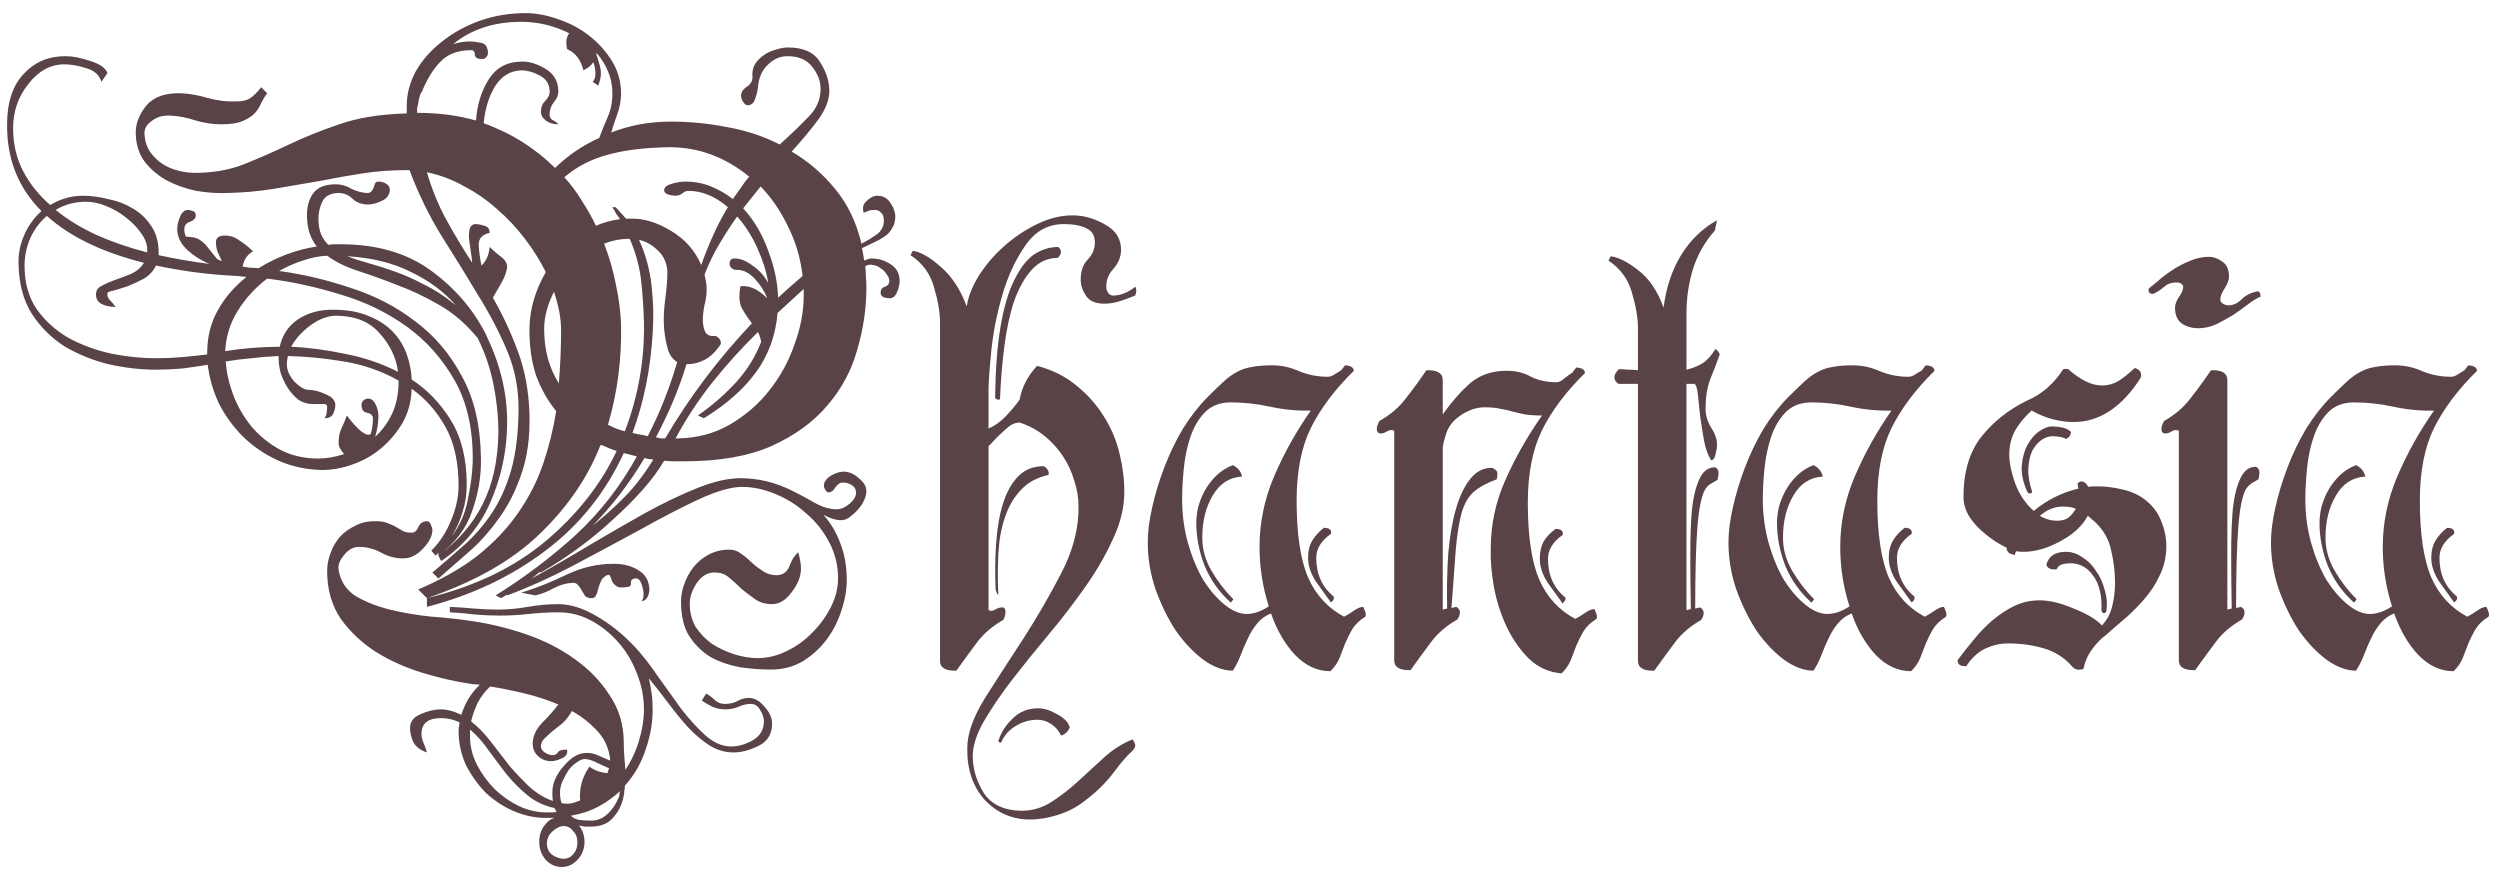 <svg version="1.2" xmlns="http://www.w3.org/2000/svg" viewBox="0 0 917 320" width="917" height="320">
	<title>Phantasialogo</title>
	<style>
		.s0 { fill: rgb(89, 67, 71) }
	</style>
	<path id="Phantasia" class="s0" aria-label="Phantasia"  d="m186 218.4l-0.2-0.2q-0.4 0.2-1 0.6-0.6 0.4-1 0.6l-2-1q16-10 29.4-22.2 13.4-12.4 22.4-28.8l-4.8-1.2q-10.2 22-29 36-18.6 14-43.2 20.4v-3.2l-3.2-3.2q12.8-5.4 21.8-12.4 9-7.2 14.8-15.6 6-8.6 9.2-18 3.2-9.4 4.8-19.4-4.4-5.4-7.2-12.6-2.6-7.4-2.6-17.2 0-10.8 6-21.2-3.2-6.4-7.8-12.4-4.6-6-10.2-10.8-5.6-5-12.2-8.4-6.4-3.6-13.4-5 2.6 9 7 17.2 4.4 8 9.6 16-0.2-2.4-0.6-4.8-0.4-2.6-0.6-4.6 0-2.2 0.4-3.4 0.6-1.4 2-1.4 1.4 0 3.2 0.6 2 0.4 2 2.6-4.2 1-4 4.6 0.2 3.6 1 7.4 2.6-2.4 3-6.8 1.8 1.8 4.2 3.6 2.4 1.8 2.2 4-0.4 2.6-2 5.4-1.6 2.8-3.2 5.6 5.4 9.4 9.2 19.8 3.8 10.2 4.2 22.6 0.4 12.8-3 22.4-3.2 9.4-8.4 16.4-5 7-11 12.2-6 5.2-11 9.6l-2.2-2.2q6.2-5.2 11.8-10.2 5.6-5 10-11.6 4.4-6.6 7-15.4 2.6-9 2.8-21.8 0.2-12-4.2-22.4-4.4-10.4-10.8-20.6-6.2-10.4-13.2-21.4-6.8-11-11.8-24.2h-1q-8.4 0-16.2 1.2-7.8 1.2-15.8 2.8-8 1.4-16.4 2.8-8.4 1.4-17.6 1.6-5.4 0.2-11.2-0.8-5.8-1.2-10.8-3.8-5-2.8-8.2-7-3.2-4.4-3.2-10.6 0-5 3.8-9.8 4-4.8 12.6-4.6 5 0.2 10.2 1.8 5.2 1.4 10.2 1.2 3.4 0 5.2-1.2 2-1.4 4-4l2.2 2.2q-1.2 1.6-2.2 3.6-0.8 2-2.4 3.8-1.6 1.6-4.4 2.8-2.8 1.2-7.8 1.2-4.6 0-9.4-1.4-4.8-1.6-9.4-1.8-4-0.2-6.8 2-2.8 2-2.6 4.8 0.2 3.6 2 6.4 1.8 2.6 4.4 4.4 2.8 1.8 6 2.6 3.2 0.8 6 0.8 10.2 0 18.2-3.2 8-3.2 16.4-7.2 8.4-4 18.4-7.4 10.2-3.6 24.8-4v-2.8q0-6.6 3.4-12.8 3.6-6.2 9.6-10.8 6-4.8 13.8-7.6 8-2.8 16.8-2.8 5.6 0 11.8 2.2 6.2 2 11.4 6 5.2 4 8.6 9.6 3.4 5.6 3.2 12.6-0.2 3.4-1.4 6.8-1.2 3.2-2.2 6.6 10.2-4 21.8-4 10.4 0 20.6 2 10.4 1.8 19.4 6.4 6.4-5.8 10.6-10.2 4.4-4.4 4.4-10.2 0-4.2-3-8-3-4-9.2-4-4 0-7.2 3.2-3.2 3-3.6 8.4-0.2 1.8-1 4-0.6 2.2-2.6 2.4-0.8 0.2-1.8-1.2-0.8-1.4-0.8-2.2 0-2 2.2-3.4 2.2-1.6 2-3.8-0.2-2.6 1-4.6 1.4-2 3.2-3.2 2-1.4 4.4-2 2.4-0.8 4.4-0.8 8.6 0 11.8 5.4 3.4 5.2 3.4 10.6 0 4.8-4 10.4-4 5.4-9.8 11.8 9.2 5.4 16 13.8 6.8 8.2 9.6 20 3-1.6 5.6-3.4 2.6-2 2.6-5 0-2.2-1-3-1-1-2.2-1-1.8 0-2.6 0.4-0.8 0.4-1.6 0.6-0.8-2.6 1-4.2 1.8-1.8 3.6-2 3.4-0.2 5.2 2.6 1.8 2.6 1.8 5 0 2.6-1.2 4.4-1 1.8-2.8 3-1.8 1.2-4 2.2-2.2 1-4.2 2 0.2 1 0.4 2.2 0.2 1.2 0.4 2.4 1.6-0.8 2.6-0.8 4 0 7.2 2.2 3.2 2 3.2 6.2 0 1.8-1 4-0.8 2.2-2.8 2.2-1 0-2.2-0.4-1-0.6-1-1.6 0-1.8 1.6-2.2 1.6-0.6 1.6-2.2 0-1.2-1-2.4-0.8-1.4-2.2-2.2-1.2-1-2.8-1.2-1.4-0.4-2.8 0.4 0.2 1.8 0.2 3.8 0.2 2 0.2 4 0 11.6-3.4 23-3.2 11.4-11 20.4-7.6 9-20.4 14.8-12.8 5.6-31.8 5.6-1.8 0-3.8 0-1.8 0-3.8-0.2-3 5.2-8 10.8-4.8 5.4-10.8 10.8-5.8 5.4-12.6 10.4-6.8 5-13.8 9l-0.4-0.2-3 2.4q10.2-5.6 20.8-12 10.8-6.4 20.8-12 10.2-5.6 19.2-9.2 9-3.6 15.8-3.6 9.8 0 19 4.6 4 2 8.2 4.4 4.2 2.4 8.2 2.4 2.2 0 4.6-2 2.6-2.2 2.4-4.4-0.2-1.8-1.8-2.6-1.4-0.8-3-0.8-1.6 0-2.8 1.8-1 1.8-2.6 1.8-0.4 0-1-0.8-0.6-1-0.6-1.6 0-2 2.4-3.6 2.6-1.6 4.8-1.6 3 0 5.6 2.4 2.8 2.2 2.8 4.8 0 1.4-0.8 3.2-0.8 1.8-2.2 3.4-1.4 1.6-3 2.8-1.6 1.2-3.2 1.2-3 0-6.6-2 4 4.4 6.2 10.4 2.4 6 2.4 13.6 0 5.4-2 11.2-1.8 5.8-5.4 10.6-3.6 4.8-8.8 8-5.2 3-11.6 3-5.2 0-11-0.8-5.8-1-10.8-3.6-4.8-2.8-8-7.6-3.2-4.8-3.2-13 0-3.2 1.2-6.4 1.2-3.4 3.4-6.2 2.2-2.8 5.6-4.6 3.4-1.8 7.6-1.8 2.4 0 4.4 1.6 2 1.4 3.8 3.2 2 1.8 4.2 3.2 2.2 1.4 5 1.4 3.4-0.2 4.6-3.4 1.2-3.4 3.2-5 1 3.4 1 6 0 4.2-3.4 8.6-3.2 4.4-7.2 4.4-3.6 0-6.2-1.8-2.6-1.8-5-3.8-2.2-2.2-4.4-4-2.2-2-5.2-2-4-0.2-6.8 3.8-2.6 4-2.6 7.6 0 4.8 2.2 8.6 2.4 3.6 6 6.2 3.8 2.4 8.2 3.8 4.4 1.4 8.4 1.4 5.6 0 10.8-2.6 5.4-2.6 9.4-6.8 4.2-4.2 6.8-9.4 2.6-5.2 2.6-10.4 0-7.2-3.2-13.2-3.2-6.2-8.4-10.6-5-4.6-11.4-7.2-6.2-2.6-12.2-2.6-6 0-16 4.6-9.8 4.6-21.6 11.2-11.8 6.4-24.6 13.2-12.6 6.6-24 10.8zm50.4-50.4q-8.2 13.8-19 24.8 5.8-4.6 11.4-10.2 5.8-5.8 10.8-14-0.8-0.2-1.6-0.2-0.8-0.2-1.6-0.4zm-81.8-134h-0.2q-0.8 2.2-1 4-0.2 0.8-0.4 1.6 0 0.8 0 1.8h0.4q11.2 0 21.2 2.8 0.6-8.6 4.6-15 4-6.4 11.8-6.6 4.4-0.2 9 2.6 4.8 2.8 4.8 8.4 0 2-1.6 3.8-1.4 1.8-1.6 4-0.2 1.8 1 2.6 1.4 0.6 2.2 1.6-2.8 0-4.6-1.4-1.8-1.4-1.8-3.2 0-2.4 1.6-4 1.8-1.8 1.6-3.8-0.2-3.8-3.8-5.6-3.4-1.8-6.6-1.8-6 0.2-9.6 5.8-3.4 5.6-4.2 13.6 7.8 2.8 14.4 7 6.6 4.2 11.8 9.4 7.2-7 16.2-11 1.4-3.8 3-7.4 1.6-3.6 1.8-7.6 0.2-5-1.4-9-1.6-4-4.4-7.2v0.8q0.6 1.6 1 3.2 0.6 1.6 0.6 3.6 0 2-1 4.4l-2-1.4q1-1 1-3 0-1.2-0.2-2.2-0.2-1.2-0.6-2-0.6 1-1.6 1.8-1 0.6-2 1.2-1.4-5.8-6-7.8-0.8-3.8 0.8-5.8-8.4-4.2-17.6-4.2-15 0-25 8.2 3-1 6.2-1 1.4 0 3.4 0.4 2.2 0.2 2.8 1.8 0.8 2.2 0 3.2-0.6 1-1.4 1-2.8 0.2-3-1.4 0-1.8-1.4-1.8-7.2 0-11.2 4.2-4 4-7 11.4zm66 129.2l-0.4 0.2q-7 17.8-22.2 32.4-15 14.6-41.4 23.6 26.2-6.4 43.4-20.8 17.4-14.6 26.2-33.2-1.4-0.4-2.8-1-1.4-0.6-2.8-1.2zm7.2-44q0.2 9.2-1 18.6-1.2 9.2-3.8 18 1.4 0.6 3 1.4 1.6 0.6 3.2 1 7.4-19.4 7-40-0.2-7.6-1-15-0.8-7.6-4.2-15.6-5 0-9.4 1.8 3 7.8 4.4 15.4 1.6 7.6 1.8 14.4zm17-19.8q-0.4-4.8-3.6-7.6-3-3-6.8-3.8 3.6 7.8 4.6 16.8 1 8.8 0.4 17.6-1.2 19.6-7.4 36.4 1.4 0.4 2.8 0.6 1.4 0.2 2.8 0.6 6.6-12.8 10.8-27.2-2.4-1.4-3.4-4.6-1-3.4-1.4-7.6-0.4-5 0.4-10.8 0.8-5.8 0.8-10.4zm13.4 54l-2.2-1q8-5.6 14-12.2 6-6.6 9.2-14.8-0.4-2.2-1.2-3.6-9 8.8-16.8 18.6-7.6 9.6-13.4 20.4h1q10.4-0.2 18.8-5 8.6-5 14.6-12.6 6-7.6 9.2-16.8 3.4-9.2 3.4-18v-2.4q-2.4 2.2-4.8 4.4-2.4 2.2-4.8 4.4-1 12.2-7.8 21.6-6.8 9.4-19.2 17zm14.4-77q6 6.6 9.2 15.6 3.4 9 3.6 17.2 2.2-2 4.4-4 2.4-2 4.6-4-1.2-10-5.4-18.2-4-8.4-10-14.6-1.6 2-3.2 4-1.6 2-3.2 4zm-32 84q1 0.2 1.8 0.4 0.8 0 1.6 0 13.4-22.8 31.8-42.2-2-2.6-3.6-5.4-1.6-2.8-0.6-8.2 4.8-0.6 9.8 4.4-1.4-3.8-4.6-7.2-3.2-3.4-6.8-3.2-0.8 0-1.6-0.6-0.8-0.8-0.8-1.6 0-2 1.8-2 3.2 0 6.6 2.6 3.6 2.4 5.8 6.4-1-6.2-4-12.8-3-6.6-7.4-11.6-3.4 4.8-6.6 10.2-3.2 5.4-5.4 11.2 0.4 1.4 0.6 2.8 0.2 1.2 0.2 2.8 0 2.6-0.8 5.6-0.6 2.8-0.6 5.4 0 2.2 0.8 4.2 1 2 3.8 1.6 2.2 1 2 3-2.8 4.2-6 5.8-3 1.6-6.6 1.6-2.2 7.2-5 13.8-2.8 6.6-6.2 13zm-11-80.2h1.8q7-0.2 14.6 4.4 7.8 4.6 11.2 12.6 4.6-12.8 9.8-21.2-7-6-14.6-6-1 0-2.2 1-1 0.8-2.6 0.8-0.8 0-2.4-0.4-1.6-0.6-1.6-1.6 0-1.6 2.8-2.4 2.8-0.8 5-0.8 5 0 9.4 1.8 4.4 1.8 8 4.6 1.6-2.2 3-4.2 1.4-2.2 3-4-13.2-10.8-29.2-10.8-13.6 0.2-22.8 2.8-9 2.4-15.8 8.2 3.6 4 6.4 8.6 3 4.6 5.2 9.2 4.2-1.8 8.8-2.4-0.6-1-1.4-2-0.6-1.2-1.4-2.4h1.2q1 1 2 2.2 1 1 1.8 2zm-23.8 40.8q0-6.2-2.6-14-3.6 7.2-3.6 13.6 0 6 1.4 11 1.4 5 4 9 0.4-5 0.6-9.8 0.2-5 0.2-9.8zm-40.8 103.6v-2q4.4 0.2 8.6 0.6 4.4 0.4 8.8 0.4 5.6 0 11.2-1 5.6-1 11.2-1 6.6 0 14 4.4 7.4 4.2 14.2 11.4 4.2 4.6 8.4 10.8 4.4 6.2 8.6 12 4.4 5.6 8.8 9.6 4.6 4 9.4 4 3.8 0 7.8-2.2 4.2-2.4 4.2-7 0-2-1.4-4.2-1.2-2.2-3.4-2.2-2.2 0-4.4 1-2.2 1-5 1-2.4 0-4.8-1-2.2-1.2-3.8-2.2l1.6-2.6q1.6 0.8 3.2 2.4 1.6 1.4 3.6 1.4 2.6 0 4.6-1 2-1.2 4.2-1.2 3.2 0 5.8 3.2 2.8 3 2.8 6.2 0 5.8-5 8.2-4.8 2.4-9.2 2.4-4.6 0-8.8-2.6-4-2.6-7.8-6.6-3.6-4-7.2-8.8-3.6-4.8-7.2-9.2 0.6 2.6 1 5.4 0.4 2.8 0.4 6 0 7.4-2.6 14.8-2.4 7.4-7.6 13.2 0 1-0.2 1.8 0 0.8-0.2 1.8-0.8 4.6-3.8 8-2.8 3.4-8.2 3.4-1.2 0-2.4 0-1-0.2-2-0.4 2 2.6 2 6 0 3.8-2.6 6.6-2.4 2.6-5.8 2.6-3.4 0-5.8-2.6-2.4-2.8-2.4-6.6 0-4.2 2.6-6.8 1-1.4 3-2h-3.4q-5.6 0-11.4-2.4-5.6-2.4-10.2-6.6-4.4-4.4-7.4-10.2-2.8-6-2.8-12.8 0-1 0.4-3-3.2-1.6-6.8-1.6-7.2 0-7.2 5.8 0 1.6 0.8 3.4 0.8 1.8 1.2 3.4-3.6-1.2-5-3.8-1.2-2.6-1.2-5.2 0-3.4 3.8-5 4-1.8 7.4-1.8 3.6 0 7.6 2 2.2-6.8 6.8-11-0.8-0.2-1.8-0.2-1 0-1.8-0.2-8.2-1.2-17.4-4-9.2-2.8-17-7.6-7.8-5-13-12.2-5-7.4-5-17.6 0-3.2 1.2-6.4 1.2-3.4 3.4-6 2.4-2.6 5.8-4.2 3.4-1.8 7.8-1.6 2.6 0 4.2 0.8 1.8 0.6 3 1.4 1.2 0.6 2.4 1.4 1.4 0.6 3.2 0.6 1.6 0 2.4-2 1-2.2 3.2-2.2 1 0 1.4 1.2 0.6 1.2 0.6 2 0 3.2-3.4 6.8-3.2 3.4-6.8 3.6-4.4 0.2-8.4-2-4-2.2-8.4-2.2-3 0-5.4 3-2.4 2.8-2 5.4 1 6.2 6.2 9.6 5.4 3.2 12.6 5 7.4 1.8 15.4 2.6 8.2 0.6 14.6 1.6 9.8 1.4 19.8 4.8 10 3.4 17.8 9 8 5.6 13 13.4 5.2 7.6 5.2 17.4 0 2.4 0.2 5 0.2 2.4 0.4 5 3.4-5.2 5-10.8 1.8-5.8 1.8-11.4 0-6.8-2.6-13.2-2.4-6.4-6.8-11.4-4.4-5-10-8-5.6-3-12-3-5.2 0-10.8 0.6-5.4 0.6-10.6 0.6-4.6 0-9.2-0.4-4.6-0.6-9.2-0.8zm62.4 65.6q-3.4 3.2-7.8 5.6-4.4 2.4-10.2 3.4 1.4 1.4 3.4 1.6 2 0.2 4.2 0.2 3.2 0 5.8-2.4 2.6-2.4 4-5.8 0.4-0.6 0.4-1.2 0-0.6 0.2-1.4zm-27 7.8q0.8 0 1.8 0 1 0 2-0.2-0.2-0.2-0.4-0.6-0.2-0.4-0.4-0.8-5.6-1.2-9.8-4.6-4.2-3.4-7.8-7.8-3.4-4.4-6.6-8.8-3.2-4.6-6.8-7.6v2.4q0 5.6 2.6 10.6 2.6 5 6.6 9 4 3.8 9 6.2 5 2.2 9.8 2.2zm-20.6-46.2q-2.8 2.6-4.6 6-1.6 3.4-2.4 6.8 3.8 3 7.2 7.4 3.4 4.4 6.8 8.8 3.6 4.2 7.4 7.8 4 3.6 8.6 5.2-0.2-1-0.2-3.2 0-4.8 4-9.4 4-4.8 8-5 2.4-0.2 4.6 0.8 2.4 1 4.6 2 0-1.2-0.2-1.8-1-5.6-5-9.6-3.8-4-8.8-6.8-1.6 2.8-3.6 4.6-2 1.6-3.8 3-1.6 1.4-2.8 2.6-1.2 1.2-1.2 2.8 0 1.2 1.4 2.2 1.6 1 2.8 1 1.4 0 2-1 0.8-1.2 3.4-1 0.4 2.2-2 3.2-2.2 1-3.8 1-2.8 0-4.8-1.8-2-1.8-2-4.6 0-4 3.4-7.6 3.6-3.6 6-6.8-5.6-2.4-12.2-4-6.6-1.6-12.8-2.6zm43 31.8l0.6-1.8q-2.2-1-4.4-2-2.2-1.2-4.4-1.4-1.4 0-3 1.2-1.6 1-3 2.8-1.2 1.8-2.2 4-1 2.2-1 4.4 0 2 0.6 3.8 0.8 0.2 2.2 0.2 1.2 0 2.4-0.4 1.2-0.4 2.2-0.8-0.6-6.6 3.4-12.4 2.6 2 6.6 2.4zm-16 19.4q-2 0-4.2 2-2 1.8-2 4.4 0 2.6 2 4.2 2.2 1.4 4.2 1.4 2 0 3.4-1.6 1.6-1.8 1.6-4.4 0-2.6-1.6-4.2-1.4-1.8-3.4-1.8zm-35.6-125.2q0 5.4-1.6 10.2-1.4 4.8-4 8.8 4.6-6 6-13.6 1.6-7.6 1.8-14 0.2-17.6-6.6-29.6-6.8-12-17.6-19.8-10.8-7.8-24.4-11.8-13.6-4.2-26.8-5.8-6.4 4.8-10.8 11.8-4.2 6.8-4.6 14.8 5-0.8 10-1.2 5-0.4 10-0.4 1.4-6.4 6.6-10 5.4-3.6 12.8-3.6 8 0 13.4 2.4 5.4 2.2 8.8 5.8 3.4 3.6 5 8.2 1.6 4.4 1.8 9.2 8.6 5.6 14.4 15 5.8 9.4 5.8 23.6zm-10.4 25l-1 1-1.6-1.8q4.6-4.6 7.2-11 2.8-6.6 2.8-12.8 0-13-4.8-21.6-4.8-8.6-12.4-14-0.2 7-3.4 12.6-3.2 5.4-8 9.4-4.6 3.8-10.4 5.8-5.6 2-11 2-9-0.2-16.4-3.6-7.4-3.4-12.8-8.8-5.4-5.4-8.8-12.2-3.2-7-4-14-4.8 0.8-9.6 1.4-4.6 0.4-9.4 0.4-8.4 0-17.4-2-8.8-2.2-16.2-6.6-7.2-4.6-12-12-4.6-7.4-4.8-18.2-0.2-5.2 2-10.4 2.2-5.2 6.4-9-12.8-12.8-12.6-31.8 0-12 6-18.4 6-6.6 15.4-6.6 4 0 9.2 1.8 5.2 1.6 6.2 4.4l-2.2 3.2q-1.2-3.8-5.6-5-4.4-1.4-8-1.4-7.6 0-13.2 7.2-5.6 7-5.6 16.2 0 8.6 3.6 15.6 3.6 7 10 12.6 2.6-1.6 5.4-2.4 3-1 6.6-1 4.4 0 9.2 1.2 5 1 9 3.4 4.2 2.4 6.8 6.4 2.8 4 2.8 10v0.8q4.6 1 9.2 1.8 4.6 0.8 9.4 1.4-4.8-2-8.4-5.4-3.4-3.4-3.4-7.4 0-2 1-4.4 1-2.6 3-2.6 0.6 0 1.6 0.4 1.2 0.2 1.2 1.6 0 1.6-2.2 2.4-2 0.6-2 2.8 0 1.4 0.6 2.6 1 0 2 0.2 1 0 2.4 0.6 2.2 1.2 3.8 3.4 1.6 2 3.2 4 0.4 0.2 0.8 0.4 0.6 0.2 1 0.4-0.8-1.6-1.6-3.4-0.6-1.8-0.6-3.6 0-2.4 3.4-2.4 2.8 0 5.2 1.8 2.6 1.6 5 4-3.2 1.8-3.8 5.6 1.4 0.2 2.8 0.4 1.4 0 3 0.2 10-6.2 21.4-8-3.4-4.2-3.6-10.6-0.2-5.4 2.2-8.8 2.4-3.4 8.4-3.4 3 0 5.6 1.6 2.8 1.4 5.8 1.6 1.2 0 1.6-0.6 0.6-0.6 0.8-1.4 0.4-1 0.6-1.6 0.4-0.6 1.2-0.6 1.6 0 2.8 0.8 1.4 0.8 1.4 2.2-0.2 2.8-2.8 4-2.4 1.2-4.6 1.4-3.8 0.2-6.2-2-2.2-2.2-5.2-2.2-4.4 0-6 3.2-1.4 3-1.4 6.2 0 3.4 1 5.8 1 2.2 2.6 3.8 1.2-0.2 2.4-0.2 1.2 0 2.2 0 19.8 0 33 9.6 13.2 9.6 20.2 23.4l0.8 1.8q7.4 15.8 7 32.2-0.4 14.6-6.2 27.8-5.8 13.2-18 21.4l-1-2q10.8-8 16.2-18.8 5.6-11 5.8-26.4 0-8.6-1.8-17.6-1.8-9-5.8-17-6.4-7.8-14.2-12.2-7.6-4.4-15.2-7.2-7.6-3-14.4-5.2-6.8-2.2-11.4-5.6-4.4 0.2-9 1.8-4.4 1.4-8.6 3.8 13.2 1.8 26.2 6.2 13.2 4.2 23.6 12.2 10.6 7.8 17.2 20.2 6.8 12.2 7 30.2 0.2 9.6-3.2 19.2-3.2 9.6-12.4 16.4zm-84.8-72.8v-0.6q0-8.8 4-15.8 4-7 10.4-12-1-0.2-2-0.2-1-0.2-2-0.2-8-0.4-15.4-1.4-7.2-1-13.8-2.4-1.4 3-4.4 4.8-3 1.6-6 2.8-3 1-5.2 1.6-2.2 0.4-2.2 1-0.2 1.4 1 2.6 1.2 1.2 2 2.4-7.2-0.2-7.2-4.6 0-2.2 2.2-3.2 2.2-1.2 5-2.2 3-1 5.8-2.2 3-1.4 4.6-4-23-5.8-35.6-17.2-4 3.4-6.2 8.4-2 4.8-2 9.8 0 9.6 4.6 16.2 4.8 6.6 12 10.6 7.2 3.8 15.6 5.6 8.4 1.6 16 1.6 4.8 0 9.4-0.4 4.8-0.4 9.4-1zm-44.4-56q-6.2 0-11.2 3 6.4 5.2 15 9.2 8.6 3.8 18.6 6.4v-1q0-3-2.2-6-2.2-3.2-5.6-5.8-3.2-2.6-7.2-4.2-3.8-1.6-7.4-1.6zm83 74.2q-2.8 0-5.2-1.6-2.2-1.8-3.8-4.2-1.6-2.6-2.6-5.4-0.8-3-0.8-5.6v-0.8q-5 0.2-10 0.8-4.8 0.4-9.4 1.2 0.4 6 2.8 12.4 2.4 6.2 6.6 11.4 4.4 5.2 10.6 8.6 6.2 3.2 14 3.2 4.2 0 9.4-1.6-0.8-1-1.4-2-0.6-1-0.6-2.2 0-3 1-5.2 1.2-2.4 2-4.8 6.4 8.4 8.8 6.8 0.4-1.4 0.6-2.8 0.2-1.4 0.2-2.8 0-1.8-2.2-2.2-2-0.4-2-2.8 0-1 0.6-1.6 0.8-0.8 1.8-0.8 1.8 0 2.8 2.2 1 2 1 4 0 4-1.2 7.8 3.8-3.4 6.2-8.4 2.4-5.2 2.4-12v-0.2q-9.2-5.2-20-7-10.8-1.8-20.6-2-0.4 2-0.4 3 0 3.2 2.8 6.4 3 3 5.2 3 2.8 0 6.2 1.6 3.6 1.4 3.6 4 0 1.4-0.8 3.2-0.8 1.6-3.2 1.6 0.8-1 0.8-2 0.2-1.2 0.2-2.2 0-1.2-2-1-2 0-3.4 0zm8.4-32.4q-4.6 0.2-9.2 3.6-4.6 3.4-7 7.8 9.4 0.4 19.8 2.6 10.4 2 19.4 6.6-1-7.8-6.8-14.2-5.6-6.4-16.2-6.4zm44.2-3.8q-6.4-7.4-16.4-12.2-9.8-5-23.4-5.8 3.6 1.4 8 2.6 4.4 1.2 9.4 3 5.2 1.8 10.8 4.8 5.8 2.8 11.6 7.6zm29.2 106.4l-5.2-1q8.4-2.6 16.6-6.6 8.4-4 17.2-4 5.6 0 9.2 2.4 3.8 2.2 4 7 0 1.2-0.6 2.6-0.6 1.4-2.2 1.8 1.2-2.2 0.2-5.4-0.8-3.4-2.8-3-1.4 0.2-1.4 1.6 0.2 1.2-0.8 1.4-2.8 0.6-4.2 0-1.2-0.8-1.8-1.8-0.4-1.2-0.8-2-0.2-0.8-1.2-0.4-1.6 0.8-2.2 2.2-0.6 1.4-1 2.8-0.2 1.2-0.8 2.4-0.4 1-1.6 1-1.6 0-2.4-0.8-0.6-1-1.2-2-0.6-1.2-1.4-2-0.8-1-2.2-0.8-3.4 0.2-6.8 2-3.2 1.8-6.6 2.6zm148.4 24v-124q0-5.6-2.2-13-2-7.4-8.6-11.8l0.8-1.6q4.4 0.6 10.4 6 6 5.2 9.4 14.4 0.8-5.4 4.4-11.2 3.8-6 9.2-10.8 5.6-5 12.2-8.2 6.6-3.2 13-3.2 6.2 0 12 3.4 5.8 3.2 5.8 9.2 0 3.8-2.8 7-2.8 3-2.6 7 0 0.8 0.8 2 0.8 1 2.2 0.8 3.8-0.2 7.6-3.2 0.8 1.2 0 3.2-2.4 1-5.4 2-3 1-6 1-4.6 0-6.6-2.8-2-3-2-6 0-4.8 2.6-7.4 2.6-2.8 2.6-6.2 0-3.8-3-5.2-3-1.6-8.4-1.6-8.8 0-14.2 8-5.4 7.8-8.4 18.2-3 10.4-4 20.4-1 10-1 14.4v14q3.6-1.6 6.4-4.6 3-3.2 5-6 1.2-6.8 6.4-12.4 8.4 2.2 14.4 7.2 6 4.8 10 11.2 4 6.2 5.8 13.6 1.8 7.2 1.8 14.2 0 8.6-4.2 17.4-4 8.8-10.2 17.6-6.2 8.8-13.4 17.4-7.2 8.6-13.4 16.6-6 7.8-10.2 15-4.2 7.2-4.2 13 0 6.8 4 13.4 4.2 6.4 13.8 6.6 6 0 11-3.2 5-3.2 9.6-7.4 4.8-4.4 9.6-8.8 4.8-4.4 10.6-6.8 0.8 1 1 2 0.2 0.8-1 2.2-2.6 2.2-6.8 7.8-4.2 5.6-10 10-4.6 3.8-10.2 5.6-5.6 1.8-10.6 1.8-9.8 0-16.6-7.2-6.6-7.4-6.4-19 0-7.8 6.4-18.2 6.6-10.4 14.2-22 7.6-11.8 14-24.2 6.4-12.4 6.2-24.4 0-4.6-1.6-9.4-1.4-4.8-4.2-9-2.8-4.2-6.8-7.4-4-3.2-9-4.8-1.8 0-3.6 1.2-1.6 1.2-3.2 2.8-1.6 1.4-2.8 2.8-1.2 1.4-1.8 1.8v60.2q1.2 0.6 2.4-0.2 1.4-0.8 2.6-0.8 1.2 0 1.2 1.6 0 1.6-0.8 3-6 3.4-9.6 8.2-3.6 4.8-7.6 10.4-6 0.2-6-3.6zm20.2-96.4q0.2-15.6 2-26.2 1.8-10.6 5-17 3.2-6.6 7.2-9.4 4.2-2.8 9-2.8 2 1.8-0.2 4-5.6 0-9.6 4.4-3.8 4.2-6.4 11.4-2.4 7.2-3.6 16.6-1.2 9.2-1.6 19.4-0.8 0.6-1.8-0.4zm19.6 28.2q-6.4 1.4-10.2 5.6-3.8 4-5.8 10-2 5.8-2.4 13.2-0.4 7.4 0 15.2-0.4-0.2-0.6-0.8-0.2-0.6-0.4-1-0.4-9.2 0.2-17.4 0.6-8.4 2.6-14.6 2-6.2 5.6-9.8 3.6-3.6 9.2-3.6 2.2 1.2 1.8 3.2zm4.6 95.6q-1.2-2.6-3.6-4.2-2.4-1.6-5-1.6-4.4 0-8.2 2.4-3.6 2.2-5.2 6-0.8 0-1-0.6 1.4-4.6 5.2-8.2 3.8-3.8 9.4-3.8 3.2 0 7 2.2 3.8 2 4.6 4.8-1 2.4-3.2 3zm86.4-86.2q0 18.4 4.2 28.2 4.2 9.6 13.2 14.4 1.6-0.8 3.6-2.2 2-1.4 3.4-1.4 0.2 0.2 0.6 1.4 0.6 1.2 0.2 2.2-3.2 2-4.8 4.6-1.4 2.4-2.6 5.2-1 2.6-2 5.2-1 2.6-3.4 5-7.2 0-13-6-5.6-6-8.8-15.2-3 1.2-5 3.6-2 2.4-3.4 5.4-1.4 2.8-2.6 6-1.2 3.2-3 6-5.2 0-10.8-4-5.6-4.2-10.2-10.8-4.4-6.8-7.4-15.2-2.8-8.4-2.8-17 0-5.8 1.6-12.8 1.6-7.2 4.4-14.6 2.8-7.4 6.8-14.2 4.2-6.8 9.2-11.8 3.4-3.4 5.8-5.6 2.6-2.4 5-3.6 2.6-1.4 5.4-1.8 3-0.6 7.4-0.6 5.2 0 10 2.2 5 2 10.4 2 1.2 0 2.4-0.8 1.4-0.8 2.6-1.6 0.2-0.4 0.6-0.8 0.4-0.6 0.8-1 1 0 2 0.4 1 0.4 1.2 1.6-10.4 10.2-15.8 21-5.2 10.6-5.2 26.6zm-13.6 17q0-13.4 5.4-26 5.4-12.6 13.4-24-7.4 0.2-14.8-1.4-7.2-1.6-14.6-1.6-6 0-9.6 3.8-3.4 3.6-5.2 9-1.8 5.4-2.4 11.6-0.6 6.2-0.6 11.2 0 8.4 2.2 16.2 2.2 7.6 5.6 13.4 3.6 5.6 7.8 9 4.2 3.4 8 3.4 4 0 8.2-2.8-3.4-10.6-3.4-21.8zm17.8 4q0-3.8 1.6-6.4 1.6-2.6 4.2-4.6 3 0 2.6 2.2-5.4 3.8-5.4 8.8 0 9 6.4 14.2 0.2 0.8-0.2 1.4-0.4 0.4-0.8 0.8-2.6-3.6-5.6-7.8-2.8-4.4-2.8-8.6zm-27.4 15.2q-0.6 1-1 1.2-6.4-5.8-9.6-13.6-3-7.8-3-15.6 0-2.4 0.6-5.4 0.8-3.2 2.4-6.2 1.6-3 4.2-5.6 2.6-2.6 6.2-4 2.8 1.4 3.4 4.2-7 0.4-10.8 7-3.8 6.4-3.8 15.4 0 6.4 3.4 12.2 3.4 5.8 8 10.4zm92.2-70.4q-4.4 0-8.6 2.8-4 2.6-5.4 6.4-0.4 1.2-0.8 2.6-0.4 1.4-0.6 3v59.4l1.6-0.4q-0.2-10.6 0.4-20 0.8-9.4 2.8-16.4 2-7 5.2-11 3.2-4.2 8-4.2 0.8 0.2 1.6 1 0.8 0.6 0.2 3.2-5.4 2-8.4 4.6-2.8 2.4-4.4 7.4-1.4 5-2.2 13.4-0.6 8.2-1.6 21.8l1.8-0.4q2.4 1.4 0.4 4.6-6 3.4-9.6 8.2-3.6 4.8-7.6 10.4-6 0.2-6-3.6v-84.2q-1.2-0.6-2.6 0.2-1.2 0.8-2.4 0.8-1.2 0-1.4-1.4 0-1.6 1-3.2 6-3.4 9.6-8.2 3.8-4.8 7.6-10.4 6-0.2 6 3.6v12.6q4.8-6.8 10-11.4 5.4-4.6 13.4-4.6 5.2 0 9 2.2 4 2 9.4 2 1.2 0 2.8-1.4 1.8-1.4 3-2.2 0.2-0.4 0.6-0.8 0.4-0.6 0.8-1 1 0 2 0.4 1 0.4 1.2 1.6-10.4 10.2-15.8 21-5.2 10.6-5.2 26.6 0 18.4 4.2 28.2 4.2 9.6 13.2 14.4 1.6-0.8 3.6-2.2 2-1.4 3.4-1.4 0.2 0.2 0.6 1.4 0.6 1.2 0.2 2.2-3.2 2-4.8 4.6-1.4 2.4-2.6 5.2-1 2.6-2 5.2-1 2.6-3.4 5-7-0.6-12-5.4-5-5-8.2-11.8-3.2-6.8-4.6-14.4-1.4-7.8-1.2-14 0-13.4 5.4-25.4 5.4-12.2 13.4-23.6-3.8 0-6.2-0.4-2.2-0.4-4.4-1-2-0.6-4.4-1-2.4-0.6-6-0.6zm20.2 55.6q0-3.8 1.4-6.4 1.6-2.6 4.4-4.6 3 0 2.6 2.2-5.4 3.8-5.4 8.8 0 9 6.4 14.2 0.2 0.8-0.4 1.4-0.4 0.4-0.6 0.8-2.6-3.6-5.6-7.8-2.8-4.4-2.8-8.6zm36-64.2h-7.2q-3-2.2 0.2-5.4 1.8 0 3.4 0.2 1.8 0 3.6 0.2v-15.4q0-5.6-2.2-13-2-7.4-8.6-11.8l0.8-1.6q4.4 0.6 10.2 5.2 5.8 4.4 9.2 13.6 1.4-11 6.4-19.2 5.2-8.4 13.2-12.8l-0.8 3.8q-5.4 6-8 14-2.4 7.8-2.4 16.4v20.6q3.4-0.8 6-2.4 2.6-1.8 4.6-5.2 1.2 0.8 1.6 2-1.8 5-3.6 9.4-1.6 4.4-1.6 10.6 0 3.4 2 6.8 2.2 3.2 2.2 6.4 0 1.4-0.6 3.6-0.4 2-1.6 2-1.8-3-2.6-7.4-0.8-4.6-1.4-8.8-0.4-4.4-0.8-7.8-0.4-3.4-1.2-4h-3v83l1.6-0.4q-0.2-10.6-0.2-20 0-9.6 0.6-16.6 0.8-7 2.8-11.2 2-4.2 5.6-4.2 0.8 0.2 1.2 1.2 0.4 0.8-0.2 3.4-1 0.6-2.4 1.4-1.2 0.6-2.2 2.2-2 3.6-2.8 13.8-0.8 10.2-0.8 29.8l1.8-0.4q2.4 1.4 0.4 4.6-6 3.4-9.6 8.2-3.6 4.8-7.6 10.4-6 0.2-6-3.6zm87.8 42.8q0 18.4 4.2 28.2 4.2 9.6 13.2 14.4 1.6-0.8 3.6-2.2 2-1.4 3.4-1.4 0.2 0.2 0.6 1.4 0.6 1.2 0.2 2.2-3.2 2-4.8 4.6-1.4 2.4-2.6 5.2-1 2.6-2 5.2-1 2.6-3.4 5-7.2 0-13-6-5.6-6-8.8-15.2-3 1.2-5 3.6-2 2.4-3.4 5.4-1.4 2.8-2.6 6-1.2 3.2-3 6-5.2 0-10.8-4-5.6-4.2-10.2-10.8-4.4-6.8-7.4-15.2-2.8-8.4-2.8-17 0-5.8 1.6-12.8 1.6-7.2 4.4-14.6 2.8-7.4 6.8-14.2 4.2-6.8 9.2-11.8 3.4-3.4 5.8-5.6 2.6-2.4 5-3.6 2.6-1.4 5.4-1.8 3-0.6 7.4-0.6 5.2 0 10 2.2 5 2 10.4 2 1.2 0 2.4-0.8 1.4-0.8 2.6-1.6 0.2-0.4 0.6-0.8 0.4-0.6 0.8-1 1 0 2 0.4 1 0.4 1.2 1.6-10.4 10.2-15.8 21-5.2 10.6-5.2 26.6zm-13.6 17q0-13.4 5.4-26 5.4-12.6 13.4-24-7.4 0.2-14.8-1.4-7.2-1.6-14.6-1.6-6 0-9.6 3.8-3.4 3.6-5.2 9-1.8 5.4-2.4 11.6-0.6 6.2-0.6 11.2 0 8.4 2.2 16.2 2.2 7.6 5.6 13.4 3.6 5.6 7.8 9 4.2 3.4 8 3.4 4 0 8.2-2.8-3.4-10.6-3.4-21.8zm17.8 4q0-3.8 1.6-6.4 1.6-2.6 4.2-4.6 3 0 2.6 2.2-5.4 3.8-5.4 8.8 0 9 6.4 14.2 0.2 0.8-0.2 1.4-0.4 0.4-0.8 0.8-2.6-3.6-5.6-7.8-2.8-4.4-2.8-8.6zm-27.4 15.2q-0.6 1-1 1.2-6.4-5.8-9.6-13.6-3-7.8-3-15.6 0-2.4 0.6-5.4 0.8-3.2 2.4-6.2 1.6-3 4.2-5.6 2.6-2.6 6.2-4 2.8 1.4 3.4 4.2-7 0.4-10.8 7-3.8 6.4-3.8 15.4 0 6.4 3.4 12.2 3.4 5.8 8 10.4zm107.2 13q-3.2 2.4-5.4 5.6-2.2 3-3 7-2.8 0.8-4.2-1-4.2-4.8-10.4-6.6-6.2-1.8-13-1.8-4.4 0-8.6 2-4 2-6.8 6.4-1.2 0-2.2-0.4-0.8-0.4-1-1.8 2.8-3.8 6-7.6 3.2-4 7-7.2 3.8-3.2 8-5.2 4.2-2 9.2-2 5.4 0 12.4 3 7.2 2.8 10.4 6.2 2.8-3 3.8-7.2 1-4.2 1-8.4 0-5.8-1.4-11.8-1.2-6-5.8-10.4-0.6-0.6-1.4-1.2-0.6-0.6-1.4-1.2-3 5.6-10.2 9.4-7 3.8-13.4 3.8-1.8 0-2.6-0.2-0.2 0.2-0.4 0.6 0 0.4-0.2 0.8-0.8-0.2-1.8-0.6-0.8-0.4-1.2-1.6 0-0.2 0-0.2 0.2 0 0.2-0.2-2-1-4-2.2-1.8-1.2-3.6-2.6-3.8-3-6.2-6.6-2.2-3.6-2.2-7.4 0-13.4 6.4-21.8 6.6-8.4 16.8-13.4 4.2-1.8 7.4-4.6 3.4-3 5.6-6.4 0.4-1 2.2-0.6 6.8 6 12.4 6 3.2 0 6-1.6 2.8-1.8 6-4.8 1 0.2 1.8 1 0.8 0.8 0.4 2.6-10.4 16.2-24.6 16.2-3.6 0-7.6-1-3.8-1-7.8-3.2-4 3.6-6.2 7.6-2 3.8-2 8.6 0 4.4 2.2 10.6 2.4 6.2 6.8 10 7.2-6 16.4-8.2-0.2-0.6-0.2-1 0-0.4-0.2-0.8 1-1 1.6-0.8 0.6 0 1.6 0.8 0.2 0.2 0.4 0.6 0.2 0.4 0.4 0.6 0.8-0.2 1.8-0.2 1 0 2 0 4 0 9 1.2 5 1.2 8.4 4 4 3.2 5.8 8.2 1.8 4.8 1.6 9.4-0.2 5.4-2.4 9.8-2 4.4-5.2 8.2-3.2 3.8-7 7.2-3.8 3.2-7.4 6.4zm-18-41.8q2.6 0 4.2-1.2 1.6-1.4 2.6-3.2-1.8-0.8-4.8-0.8-4.4 0-8.4 3.4 3 1.8 6.4 1.8zm3.2-30q-1-0.6-2.6-0.8-1.4-0.2-2.4-0.2-2 0-4 1.4-2 1.4-3.4 4-1.2 2.6-1.4 6.4-0.2 3.8 1.4 8.6-0.2 0.6-0.8 0.6-0.6 0-1-0.6-2.4-5.4-2-9.8 0.4-4.4 2.2-7.6 1.8-3.2 4.2-4.8 2.6-1.8 4.6-1.8 2 0 3.8 0.4 2 0.4 3.2 1.6 0 1.8-1.8 2.6zm14.8 63.4q-1.2 1.2-1.8-0.4 0.4-8.2-3-12.8-3.2-4.6-8.4-4.6-1.4 0-3 0.4-1.4 0.4-2 1.8-3 0.4-3.8-1.6 1.2-4.8 7.2-4.8 3.2 0 6 2 3 1.8 5 5 2.2 3 3.2 7 1.2 3.8 0.6 8zm44.4-85v84.2l1.6-0.4q-0.2-10.6-0.2-20 0-9.6 0.6-16.6 0.8-7 2.8-11.2 2-4.2 5.6-4.2 0.8 0.2 1.2 1.2 0.4 0.8-0.2 3.4-1 0.6-2.4 1.4-1.2 0.8-2.2 2.2-2 3.6-2.8 14-0.8 10.2-0.8 29.6l1.8-0.4q2.4 1.4 0.4 4.6-6 3.4-9.6 8.2-3.6 4.8-7.6 10.4-6 0.2-6-3.6v-84.2q-1.2-0.6-2.6 0.2-1.2 0.8-2.4 0.8-1.2 0-1.4-1.4 0-1.6 1-3.2 6-3.4 9.6-8.2 3.8-4.8 7.6-10.4 6-0.2 6 3.6zm-27.2-31.6q2.2-1 4-2.6 1.8-1.6 4.4-1.6 1.6 0 2 0.6 0.6 0.4 0.6 1 0 1.6-1.6 3.8-1.4 2.2-1.4 3.8 0 4 2.4 5.8 2.6 1.8 6.2 1.8 3.2 0 6.4-1.4 3.2-1.6 6.2-3.4 3-2 5.6-4 2.6-2 4.6-2.8 0-1.6-1-2-3.8 0.8-6 3-2.2 2.2-4.8 2.2-1 0-2-0.6-1-0.6-1-1.4 0-1.8 1.6-4.2 1.6-2.6 1.6-4.2 0-4-2.4-5.6-2.4-1.8-5-1.8-3.6 0-7.2 1.6-3.4 1.4-6.4 3.4-3 2-5.2 4-2.2 1.8-3.2 2.6-0.6 2 1.6 2zm97.8 75.8q0 18.4 4.2 28.2 4.2 9.6 13.2 14.4 1.6-0.8 3.6-2.2 2-1.4 3.4-1.4 0.2 0.2 0.6 1.4 0.6 1.2 0.2 2.2-3.2 2-4.8 4.6-1.4 2.4-2.6 5.2-1 2.6-2 5.2-1 2.6-3.4 5-7.2 0-13-6-5.6-6-8.8-15.2-3 1.2-5 3.6-2 2.4-3.4 5.4-1.4 2.8-2.6 6-1.2 3.2-3 6-5.2 0-10.8-4-5.6-4.2-10.2-10.8-4.4-6.8-7.4-15.2-2.8-8.4-2.8-17 0-5.8 1.6-12.8 1.6-7.2 4.4-14.6 2.8-7.4 6.8-14.2 4.2-6.8 9.2-11.8 3.4-3.4 5.8-5.6 2.6-2.4 5-3.6 2.6-1.4 5.4-1.8 3-0.6 7.4-0.6 5.2 0 10 2.2 5 2 10.4 2 1.2 0 2.4-0.8 1.4-0.8 2.6-1.6 0.2-0.4 0.6-0.8 0.4-0.6 0.8-1 1 0 2 0.4 1 0.4 1.2 1.6-10.4 10.2-15.8 21-5.2 10.6-5.2 26.6zm-13.6 17q0-13.4 5.4-26 5.4-12.6 13.4-24-7.4 0.2-14.8-1.4-7.2-1.6-14.6-1.6-6 0-9.6 3.8-3.4 3.6-5.2 9-1.8 5.4-2.4 11.6-0.6 6.2-0.6 11.2 0 8.4 2.2 16.2 2.2 7.6 5.6 13.4 3.6 5.6 7.8 9 4.2 3.4 8 3.4 4 0 8.2-2.8-3.4-10.6-3.4-21.8zm17.8 4q0-3.8 1.6-6.4 1.6-2.6 4.2-4.6 3 0 2.6 2.2-5.4 3.8-5.4 8.8 0 9 6.4 14.2 0.2 0.8-0.2 1.4-0.4 0.4-0.8 0.8-2.6-3.6-5.6-7.8-2.8-4.4-2.8-8.6zm-27.4 15.2q-0.6 1-1 1.2-6.4-5.8-9.6-13.6-3-7.8-3-15.6 0-2.4 0.6-5.4 0.8-3.2 2.4-6.2 1.6-3 4.2-5.6 2.6-2.6 6.2-4 2.8 1.4 3.4 4.2-7 0.4-10.8 7-3.8 6.4-3.8 15.4 0 6.4 3.4 12.2 3.4 5.8 8 10.4z"/>
</svg>
